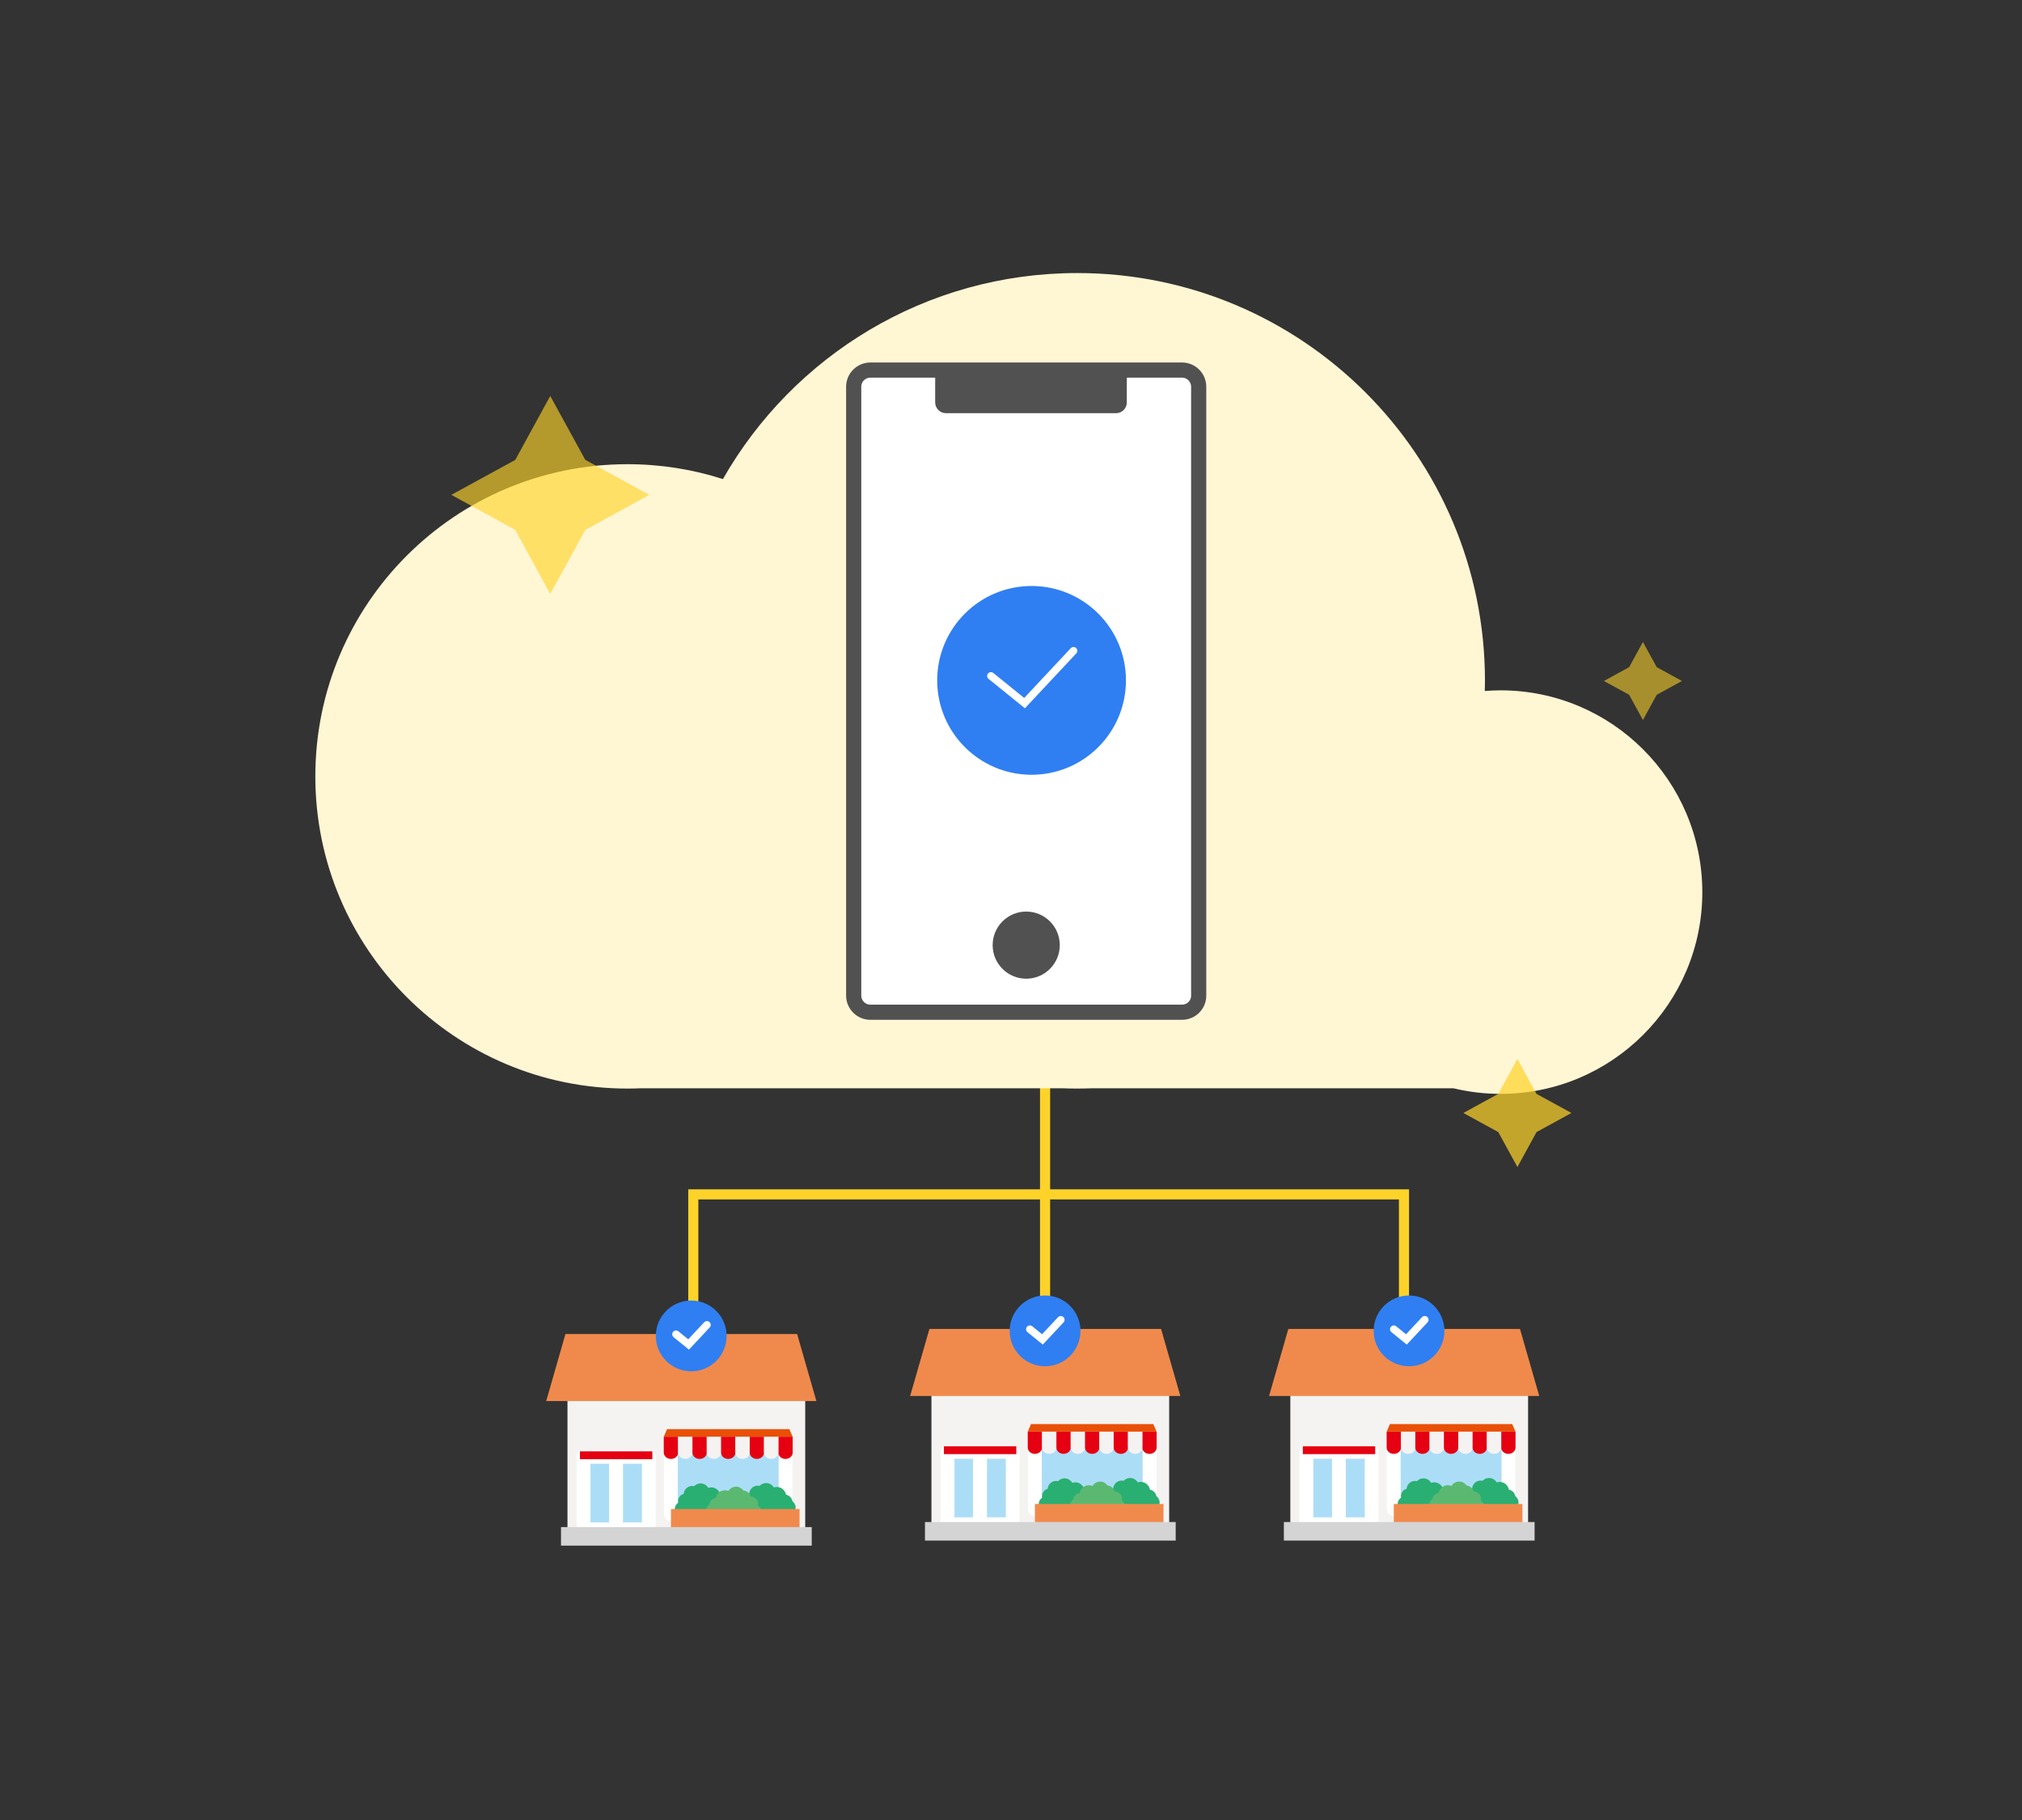 <?xml version="1.0" encoding="utf-8"?>
<!-- Generator: Adobe Illustrator 26.0.2, SVG Export Plug-In . SVG Version: 6.00 Build 0)  -->
<svg version="1.1" id="圖層_1" xmlns="http://www.w3.org/2000/svg" xmlns:xlink="http://www.w3.org/1999/xlink" x="0px" y="0px"
	 viewBox="0 0 400 360" style="enable-background:new 0 0 400 360;" xml:space="preserve">
<rect x="0" y="0" width="400" height="360" fill="#333333" stroke="none"/>
<style type="text/css">
	.st0{fill:#F4F3F1;}
	.st1{fill:#ACDDF7;}
	.st2{fill:#FFFFFF;}
	.st3{fill:#E50012;}
	.st4{fill:#E95006;}
	.st5{fill:#F08A4C;}
	.st6{fill:#29AF72;}
	.st7{fill:#5BB871;}
	.st8{fill:#D4D4D5;}
	.st9{fill:none;stroke:#FDD32A;stroke-width:2;stroke-miterlimit:10;}
	.st10{fill:#2F7FF2;}
	.st11{fill:none;stroke:#FFFFFF;stroke-width:1.5;stroke-linecap:round;stroke-miterlimit:10;}
	.st12{fill:#FFF6D4;}
	.st13{opacity:0.64;fill:none;stroke:#FDD32A;stroke-width:11;stroke-miterlimit:10;enable-background:new    ;}
	.st14{opacity:0.71;fill:#FDD32A;enable-background:new    ;}
	.st15{opacity:0.58;fill:#FDD32A;enable-background:new    ;}
	.st16{fill:#FFFFFF;stroke:#515151;stroke-width:3;stroke-miterlimit:10;}
	.st17{fill:#515151;}
</style>
<g>
	<rect x="112.26" y="275.13" class="st0" width="47.03" height="27.36"/>
</g>
<g>
	<g>
		<rect x="132.72" y="285.8" class="st1" width="22.68" height="13.71"/>
		<path class="st2" d="M155.4,300.87h-22.68c-0.75,0-1.37-0.61-1.37-1.37V285.8c0-0.75,0.61-1.37,1.37-1.37h22.68
			c0.75,0,1.37,0.61,1.37,1.37v13.71C156.76,300.26,156.15,300.87,155.4,300.87z M134.09,298.14h19.95v-10.98h-19.95V298.14z"/>
	</g>
	<g>
		<g>
			<g>
				<path class="st3" d="M131.31,284.18v3.15c0,0.69,0.63,1.25,1.42,1.25c0.78,0,1.42-0.56,1.42-1.25v-3.15H131.31z"/>
			</g>
			<g>
				<path class="st3" d="M153.97,284.18v3.15c0,0.69,0.63,1.25,1.42,1.25c0.78,0,1.42-0.56,1.42-1.25v-3.15H153.97z"/>
			</g>
			<g>
				<path class="st0" d="M134.15,284.18v3.15c0,0.69,0.63,1.25,1.42,1.25c0.78,0,1.42-0.56,1.42-1.25v-3.15H134.15z"/>
			</g>
			<g>
				<path class="st3" d="M136.98,284.18v3.15c0,0.69,0.63,1.25,1.42,1.25c0.78,0,1.42-0.56,1.42-1.25v-3.15H136.98z"/>
			</g>
			<g>
				<path class="st0" d="M139.81,284.18v3.15c0,0.69,0.63,1.25,1.42,1.25c0.78,0,1.42-0.56,1.42-1.25v-3.15H139.81z"/>
			</g>
			<g>
				<path class="st3" d="M142.64,284.18v3.15c0,0.69,0.63,1.25,1.42,1.25c0.78,0,1.42-0.56,1.42-1.25v-3.15H142.64z"/>
			</g>
			<g>
				<path class="st0" d="M145.48,284.18v3.15c0,0.69,0.63,1.25,1.42,1.25c0.78,0,1.42-0.56,1.42-1.25v-3.15H145.48z"/>
			</g>
			<g>
				<path class="st3" d="M148.31,284.18v3.15c0,0.69,0.63,1.25,1.42,1.25c0.78,0,1.42-0.56,1.42-1.25v-3.15H148.31z"/>
			</g>
			<g>
				<path class="st0" d="M151.14,284.18v3.15c0,0.69,0.63,1.25,1.42,1.25c0.78,0,1.42-0.56,1.42-1.25v-3.15H151.14z"/>
			</g>
		</g>
		<g>
			<polygon class="st4" points="156.8,284.18 131.32,284.18 131.95,282.69 156.16,282.69 			"/>
		</g>
	</g>
</g>
<g>
	<polygon class="st5" points="161.5,277.13 108.05,277.13 111.86,263.87 157.69,263.87 	"/>
</g>
<g>
	<g>
		<g>
			<g>
				<g>
					<g>
						<path class="st6" d="M137.09,296.91c0,0.81-0.66,1.47-1.47,1.47s-1.47-0.66-1.47-1.47c0-0.81,0.66-1.47,1.47-1.47
							S137.09,296.1,137.09,296.91z"/>
					</g>
					<g>
						<path class="st6" d="M136.43,298.48c0,0.81-0.66,1.47-1.47,1.47c-0.81,0-1.47-0.66-1.47-1.47c0-0.81,0.66-1.47,1.47-1.47
							C135.77,297.01,136.43,297.67,136.43,298.48z"/>
					</g>
					<g>
						<path class="st6" d="M138.59,295.6c0,0.92-0.75,1.67-1.67,1.67c-0.92,0-1.67-0.75-1.67-1.67c0-0.92,0.75-1.67,1.67-1.67
							C137.84,293.94,138.59,294.68,138.59,295.6z"/>
					</g>
					<g>
						<path class="st6" d="M140.35,295.18c0,0.97-0.79,1.76-1.76,1.76c-0.97,0-1.76-0.79-1.76-1.76s0.79-1.76,1.76-1.76
							C139.56,293.42,140.35,294.21,140.35,295.18z"/>
					</g>
					<g>
						<path class="st6" d="M142.57,296.13c0,1.06-0.83,1.93-1.86,1.93c-1.03,0-1.86-0.86-1.86-1.93c0-1.06,0.83-1.93,1.86-1.93
							C141.74,294.2,142.57,295.06,142.57,296.13z"/>
					</g>
					<g>
						<path class="st6" d="M143.81,297.27c0,0.87-0.7,1.57-1.57,1.57c-0.87,0-1.57-0.7-1.57-1.57c0-0.87,0.7-1.57,1.57-1.57
							C143.11,295.7,143.81,296.4,143.81,297.27z"/>
					</g>
					<g>
						<path class="st6" d="M144.43,298.28c0,0.87-0.7,1.57-1.57,1.57c-0.87,0-1.57-0.7-1.57-1.57c0-0.87,0.7-1.57,1.57-1.57
							C143.73,296.71,144.43,297.42,144.43,298.28z"/>
					</g>
				</g>
				<g>
					<path class="st6" d="M143.37,298.77c0,1.26-1.97,2.29-4.41,2.29c-2.44,0-4.41-1.02-4.41-2.29c0-1.26,1.97-2.29,4.41-2.29
						C141.4,296.49,143.37,297.51,143.37,298.77z"/>
				</g>
			</g>
			<g>
				<g>
					<g>
						<path class="st6" d="M150.05,296.84c0,0.81-0.66,1.47-1.47,1.47c-0.81,0-1.47-0.66-1.47-1.47c0-0.81,0.66-1.47,1.47-1.47
							C149.4,295.37,150.05,296.03,150.05,296.84z"/>
					</g>
					<g>
						<path class="st6" d="M149.4,298.4c0,0.81-0.66,1.47-1.47,1.47s-1.47-0.66-1.47-1.47c0-0.81,0.66-1.47,1.47-1.47
							S149.4,297.59,149.4,298.4z"/>
					</g>
					<g>
						<path class="st6" d="M151.56,295.53c0,0.92-0.75,1.67-1.67,1.67c-0.92,0-1.67-0.75-1.67-1.67c0-0.92,0.75-1.67,1.67-1.67
							C150.81,293.86,151.56,294.61,151.56,295.53z"/>
					</g>
					<g>
						<path class="st6" d="M153.32,295.11c0,0.97-0.79,1.76-1.76,1.76c-0.97,0-1.76-0.79-1.76-1.76c0-0.97,0.79-1.76,1.76-1.76
							C152.53,293.34,153.32,294.13,153.32,295.11z"/>
					</g>
					<g>
						<path class="st6" d="M155.54,296.05c0,1.06-0.83,1.93-1.86,1.93c-1.03,0-1.86-0.86-1.86-1.93c0-1.06,0.83-1.93,1.86-1.93
							C154.71,294.13,155.54,294.99,155.54,296.05z"/>
					</g>
					<g>
						<path class="st6" d="M156.78,297.2c0,0.87-0.7,1.57-1.57,1.57c-0.87,0-1.57-0.7-1.57-1.57c0-0.87,0.7-1.57,1.57-1.57
							C156.08,295.63,156.78,296.33,156.78,297.2z"/>
					</g>
					<g>
						<path class="st6" d="M157.4,298.21c0,0.87-0.7,1.57-1.57,1.57c-0.87,0-1.57-0.7-1.57-1.57s0.7-1.57,1.57-1.57
							C156.7,296.64,157.4,297.34,157.4,298.21z"/>
					</g>
				</g>
				<g>
					<path class="st6" d="M156.34,298.7c0,1.26-1.97,2.29-4.41,2.29c-2.44,0-4.41-1.02-4.41-2.29c0-1.26,1.97-2.29,4.41-2.29
						C154.37,296.41,156.34,297.44,156.34,298.7z"/>
				</g>
			</g>
			<g>
				<g>
					<g>
						<path class="st7" d="M147.03,297.49c0,0.81,0.66,1.47,1.47,1.47c0.81,0,1.47-0.66,1.47-1.47c0-0.81-0.66-1.47-1.47-1.47
							C147.69,296.02,147.03,296.68,147.03,297.49z"/>
					</g>
					<g>
						<path class="st7" d="M147.68,299.06c0,0.81,0.66,1.47,1.47,1.47c0.81,0,1.47-0.66,1.47-1.47c0-0.81-0.66-1.47-1.47-1.47
							C148.34,297.59,147.68,298.25,147.68,299.06z"/>
					</g>
					<g>
						<path class="st7" d="M145.25,296.49c0,0.92,0.75,1.67,1.67,1.67c0.92,0,1.67-0.75,1.67-1.67c0-0.92-0.75-1.67-1.67-1.67
							C145.99,294.82,145.25,295.57,145.25,296.49z"/>
					</g>
					<g>
						
							<ellipse transform="matrix(0.015 -1 1 0.015 -152.339 436.921)" class="st7" cx="145.53" cy="295.76" rx="1.76" ry="1.76"/>
					</g>
					<g>
						<path class="st7" d="M141.54,296.71c0,1.06,0.83,1.93,1.86,1.93c1.03,0,1.86-0.86,1.86-1.93c0-1.06-0.83-1.93-1.86-1.93
							C142.38,294.78,141.54,295.64,141.54,296.71z"/>
					</g>
					<g>
						<path class="st7" d="M140.3,297.85c0,0.87,0.7,1.57,1.57,1.57c0.87,0,1.57-0.7,1.57-1.57c0-0.87-0.7-1.57-1.57-1.57
							C141,296.28,140.3,296.98,140.3,297.85z"/>
					</g>
					<g>
						<path class="st7" d="M139.68,298.86c0,0.87,0.7,1.57,1.57,1.57c0.87,0,1.57-0.7,1.57-1.57s-0.7-1.57-1.57-1.57
							C140.38,297.29,139.68,298,139.68,298.86z"/>
					</g>
				</g>
				<g>
					<path class="st7" d="M140.74,299.35c0,1.26,1.97,2.29,4.41,2.29c2.44,0,4.41-1.02,4.41-2.29c0-1.26-1.97-2.29-4.41-2.29
						C142.72,297.07,140.74,298.09,140.74,299.35z"/>
				</g>
			</g>
		</g>
		<g>
			<rect x="132.73" y="298.49" class="st5" width="25.44" height="5.99"/>
		</g>
	</g>
</g>
<g>
	<g>
		<g>
			<rect x="115.44" y="288.17" class="st1" width="6.47" height="14.32"/>
			<path class="st2" d="M121.91,303.86h-6.47c-0.75,0-1.37-0.61-1.37-1.37v-14.32c0-0.75,0.61-1.37,1.37-1.37h6.47
				c0.75,0,1.37,0.61,1.37,1.37v14.32C123.28,303.25,122.66,303.86,121.91,303.86z M116.81,301.13h3.74v-11.59h-3.74V301.13z"/>
		</g>
		<g>
			<rect x="121.87" y="288.17" class="st1" width="6.47" height="14.32"/>
			<path class="st2" d="M128.34,303.86h-6.47c-0.75,0-1.37-0.61-1.37-1.37v-14.32c0-0.75,0.61-1.37,1.37-1.37h6.47
				c0.75,0,1.37,0.61,1.37,1.37v14.32C129.71,303.25,129.09,303.86,128.34,303.86z M123.24,301.13h3.74v-11.59h-3.74V301.13z"/>
		</g>
	</g>
	<g>
		<rect x="114.73" y="287.08" class="st3" width="14.32" height="1.55"/>
	</g>
</g>
<g>
	<rect x="110.98" y="302.06" class="st8" width="49.6" height="3.67"/>
</g>
<g>
	<g>
		<rect x="184.26" y="274.13" class="st0" width="47.03" height="27.36"/>
	</g>
	<g>
		<g>
			<rect x="204.72" y="284.8" class="st1" width="22.68" height="13.71"/>
			<path class="st2" d="M227.4,299.87h-22.68c-0.75,0-1.37-0.61-1.37-1.37V284.8c0-0.75,0.61-1.37,1.37-1.37h22.68
				c0.75,0,1.37,0.61,1.37,1.37v13.71C228.76,299.26,228.15,299.87,227.4,299.87z M206.09,297.14h19.95v-10.98h-19.95V297.14z"/>
		</g>
		<g>
			<g>
				<g>
					<path class="st3" d="M203.31,283.18v3.15c0,0.69,0.63,1.25,1.42,1.25c0.78,0,1.42-0.56,1.42-1.25v-3.15H203.31z"/>
				</g>
				<g>
					<path class="st3" d="M225.97,283.18v3.15c0,0.69,0.63,1.25,1.42,1.25c0.78,0,1.42-0.56,1.42-1.25v-3.15H225.97z"/>
				</g>
				<g>
					<path class="st0" d="M206.15,283.18v3.15c0,0.69,0.63,1.25,1.42,1.25c0.78,0,1.42-0.56,1.42-1.25v-3.15H206.15z"/>
				</g>
				<g>
					<path class="st3" d="M208.98,283.18v3.15c0,0.69,0.63,1.25,1.42,1.25c0.78,0,1.42-0.56,1.42-1.25v-3.15H208.98z"/>
				</g>
				<g>
					<path class="st0" d="M211.81,283.18v3.15c0,0.69,0.63,1.25,1.42,1.25c0.78,0,1.42-0.56,1.42-1.25v-3.15H211.81z"/>
				</g>
				<g>
					<path class="st3" d="M214.64,283.18v3.15c0,0.69,0.63,1.25,1.42,1.25c0.78,0,1.42-0.56,1.42-1.25v-3.15H214.64z"/>
				</g>
				<g>
					<path class="st0" d="M217.48,283.18v3.15c0,0.69,0.63,1.25,1.42,1.25c0.78,0,1.42-0.56,1.42-1.25v-3.15H217.48z"/>
				</g>
				<g>
					<path class="st3" d="M220.31,283.18v3.15c0,0.69,0.63,1.25,1.42,1.25c0.78,0,1.42-0.56,1.42-1.25v-3.15H220.31z"/>
				</g>
				<g>
					<path class="st0" d="M223.14,283.18v3.15c0,0.69,0.63,1.25,1.42,1.25c0.78,0,1.42-0.56,1.42-1.25v-3.15H223.14z"/>
				</g>
			</g>
			<g>
				<polygon class="st4" points="228.8,283.18 203.32,283.18 203.95,281.69 228.16,281.69 				"/>
			</g>
		</g>
	</g>
	<g>
		<polygon class="st5" points="233.5,276.13 180.05,276.13 183.86,262.87 229.69,262.87 		"/>
	</g>
	<g>
		<g>
			<g>
				<g>
					<g>
						<g>
							<path class="st6" d="M209.09,295.91c0,0.81-0.66,1.47-1.47,1.47s-1.47-0.66-1.47-1.47c0-0.81,0.66-1.47,1.47-1.47
								S209.09,295.1,209.09,295.91z"/>
						</g>
						<g>
							<path class="st6" d="M208.43,297.48c0,0.81-0.66,1.47-1.47,1.47c-0.81,0-1.47-0.66-1.47-1.47c0-0.81,0.66-1.47,1.47-1.47
								C207.77,296.01,208.43,296.67,208.43,297.48z"/>
						</g>
						<g>
							<path class="st6" d="M210.59,294.6c0,0.92-0.75,1.67-1.67,1.67c-0.92,0-1.67-0.75-1.67-1.67c0-0.92,0.75-1.67,1.67-1.67
								C209.84,292.94,210.59,293.68,210.59,294.6z"/>
						</g>
						<g>
							<path class="st6" d="M212.35,294.18c0,0.97-0.79,1.76-1.76,1.76c-0.97,0-1.76-0.79-1.76-1.76s0.79-1.76,1.76-1.76
								C211.56,292.42,212.35,293.21,212.35,294.18z"/>
						</g>
						<g>
							<path class="st6" d="M214.57,295.13c0,1.06-0.83,1.93-1.86,1.93c-1.03,0-1.86-0.86-1.86-1.93c0-1.06,0.83-1.93,1.86-1.93
								C213.74,293.2,214.57,294.06,214.57,295.13z"/>
						</g>
						<g>
							<path class="st6" d="M215.81,296.27c0,0.87-0.7,1.57-1.57,1.57c-0.87,0-1.57-0.7-1.57-1.57c0-0.87,0.7-1.57,1.57-1.57
								C215.11,294.7,215.81,295.4,215.81,296.27z"/>
						</g>
						<g>
							<path class="st6" d="M216.43,297.28c0,0.87-0.7,1.57-1.57,1.57c-0.87,0-1.57-0.7-1.57-1.57c0-0.87,0.7-1.57,1.57-1.57
								C215.73,295.71,216.43,296.42,216.43,297.28z"/>
						</g>
					</g>
					<g>
						<path class="st6" d="M215.37,297.77c0,1.26-1.97,2.29-4.41,2.29c-2.44,0-4.41-1.02-4.41-2.29c0-1.26,1.97-2.29,4.41-2.29
							C213.4,295.49,215.37,296.51,215.37,297.77z"/>
					</g>
				</g>
				<g>
					<g>
						<g>
							<path class="st6" d="M222.05,295.84c0,0.81-0.66,1.47-1.47,1.47c-0.81,0-1.47-0.66-1.47-1.47c0-0.81,0.66-1.47,1.47-1.47
								C221.4,294.37,222.05,295.03,222.05,295.84z"/>
						</g>
						<g>
							<path class="st6" d="M221.4,297.4c0,0.81-0.66,1.47-1.47,1.47s-1.47-0.66-1.47-1.47c0-0.81,0.66-1.47,1.47-1.47
								S221.4,296.59,221.4,297.4z"/>
						</g>
						<g>
							<path class="st6" d="M223.56,294.53c0,0.92-0.75,1.67-1.67,1.67c-0.92,0-1.67-0.75-1.67-1.67c0-0.92,0.75-1.67,1.67-1.67
								C222.81,292.86,223.56,293.61,223.56,294.53z"/>
						</g>
						<g>
							<path class="st6" d="M225.32,294.11c0,0.97-0.79,1.76-1.76,1.76c-0.97,0-1.76-0.79-1.76-1.76c0-0.97,0.79-1.76,1.76-1.76
								C224.53,292.34,225.32,293.13,225.32,294.11z"/>
						</g>
						<g>
							<path class="st6" d="M227.54,295.05c0,1.06-0.83,1.93-1.86,1.93c-1.03,0-1.86-0.86-1.86-1.93c0-1.06,0.83-1.93,1.86-1.93
								C226.71,293.13,227.54,293.99,227.54,295.05z"/>
						</g>
						<g>
							<path class="st6" d="M228.78,296.2c0,0.87-0.7,1.57-1.57,1.57c-0.87,0-1.57-0.7-1.57-1.57c0-0.87,0.7-1.57,1.57-1.57
								C228.08,294.63,228.78,295.33,228.78,296.2z"/>
						</g>
						<g>
							<path class="st6" d="M229.4,297.21c0,0.87-0.7,1.57-1.57,1.57c-0.87,0-1.57-0.7-1.57-1.57s0.7-1.57,1.57-1.57
								C228.7,295.64,229.4,296.34,229.4,297.21z"/>
						</g>
					</g>
					<g>
						<path class="st6" d="M228.34,297.7c0,1.26-1.97,2.29-4.41,2.29c-2.44,0-4.41-1.02-4.41-2.29c0-1.26,1.97-2.29,4.41-2.29
							C226.37,295.41,228.34,296.44,228.34,297.7z"/>
					</g>
				</g>
				<g>
					<g>
						<g>
							<path class="st7" d="M219.03,296.49c0,0.81,0.66,1.47,1.47,1.47c0.81,0,1.47-0.66,1.47-1.47c0-0.81-0.66-1.47-1.47-1.47
								C219.69,295.02,219.03,295.68,219.03,296.49z"/>
						</g>
						<g>
							<path class="st7" d="M219.68,298.06c0,0.81,0.66,1.47,1.47,1.47c0.81,0,1.47-0.66,1.47-1.47c0-0.81-0.66-1.47-1.47-1.47
								C220.34,296.59,219.68,297.25,219.68,298.06z"/>
						</g>
						<g>
							<path class="st7" d="M217.25,295.49c0,0.92,0.75,1.67,1.67,1.67c0.92,0,1.67-0.75,1.67-1.67c0-0.92-0.75-1.67-1.67-1.67
								C217.99,293.82,217.25,294.57,217.25,295.49z"/>
						</g>
						<g>
							
								<ellipse transform="matrix(0.015 -1 1 0.015 -80.398 507.928)" class="st7" cx="217.53" cy="294.76" rx="1.76" ry="1.76"/>
						</g>
						<g>
							<path class="st7" d="M213.54,295.71c0,1.06,0.83,1.93,1.86,1.93c1.03,0,1.86-0.86,1.86-1.93c0-1.06-0.83-1.93-1.86-1.93
								C214.38,293.78,213.54,294.64,213.54,295.71z"/>
						</g>
						<g>
							<path class="st7" d="M212.3,296.85c0,0.87,0.7,1.57,1.57,1.57c0.87,0,1.57-0.7,1.57-1.57c0-0.87-0.7-1.57-1.57-1.57
								C213,295.28,212.3,295.98,212.3,296.85z"/>
						</g>
						<g>
							<path class="st7" d="M211.68,297.86c0,0.87,0.7,1.57,1.57,1.57c0.87,0,1.57-0.7,1.57-1.57s-0.7-1.57-1.57-1.57
								C212.38,296.29,211.68,297,211.68,297.86z"/>
						</g>
					</g>
					<g>
						<path class="st7" d="M212.74,298.35c0,1.26,1.97,2.29,4.41,2.29c2.44,0,4.41-1.02,4.41-2.29c0-1.26-1.97-2.29-4.41-2.29
							C214.72,296.07,212.74,297.09,212.74,298.35z"/>
					</g>
				</g>
			</g>
			<g>
				<rect x="204.73" y="297.49" class="st5" width="25.44" height="5.99"/>
			</g>
		</g>
	</g>
	<g>
		<g>
			<g>
				<rect x="187.44" y="287.17" class="st1" width="6.47" height="14.32"/>
				<path class="st2" d="M193.91,302.86h-6.47c-0.75,0-1.37-0.61-1.37-1.37v-14.32c0-0.75,0.61-1.37,1.37-1.37h6.47
					c0.75,0,1.37,0.61,1.37,1.37v14.32C195.28,302.25,194.66,302.86,193.91,302.86z M188.81,300.13h3.74v-11.59h-3.74V300.13z"/>
			</g>
			<g>
				<rect x="193.87" y="287.17" class="st1" width="6.47" height="14.32"/>
				<path class="st2" d="M200.34,302.86h-6.47c-0.75,0-1.37-0.61-1.37-1.37v-14.32c0-0.75,0.61-1.37,1.37-1.37h6.47
					c0.75,0,1.37,0.61,1.37,1.37v14.32C201.71,302.25,201.09,302.86,200.34,302.86z M195.24,300.13h3.74v-11.59h-3.74V300.13z"/>
			</g>
		</g>
		<g>
			<rect x="186.73" y="286.08" class="st3" width="14.32" height="1.55"/>
		</g>
	</g>
	<g>
		<rect x="182.98" y="301.06" class="st8" width="49.6" height="3.67"/>
	</g>
</g>
<g>
	<g>
		<rect x="255.26" y="274.13" class="st0" width="47.03" height="27.36"/>
	</g>
	<g>
		<g>
			<rect x="275.72" y="284.8" class="st1" width="22.68" height="13.71"/>
			<path class="st2" d="M298.4,299.87h-22.68c-0.75,0-1.37-0.61-1.37-1.37V284.8c0-0.75,0.61-1.37,1.37-1.37h22.68
				c0.75,0,1.37,0.61,1.37,1.37v13.71C299.76,299.26,299.15,299.87,298.4,299.87z M277.09,297.14h19.95v-10.98h-19.95V297.14z"/>
		</g>
		<g>
			<g>
				<g>
					<path class="st3" d="M274.31,283.18v3.15c0,0.69,0.63,1.25,1.42,1.25c0.78,0,1.42-0.56,1.42-1.25v-3.15H274.31z"/>
				</g>
				<g>
					<path class="st3" d="M296.97,283.18v3.15c0,0.69,0.63,1.25,1.42,1.25c0.78,0,1.42-0.56,1.42-1.25v-3.15H296.97z"/>
				</g>
				<g>
					<path class="st0" d="M277.15,283.18v3.15c0,0.69,0.63,1.25,1.42,1.25c0.78,0,1.42-0.56,1.42-1.25v-3.15H277.15z"/>
				</g>
				<g>
					<path class="st3" d="M279.98,283.18v3.15c0,0.69,0.63,1.25,1.42,1.25s1.42-0.56,1.42-1.25v-3.15H279.98z"/>
				</g>
				<g>
					<path class="st0" d="M282.81,283.18v3.15c0,0.69,0.63,1.25,1.42,1.25c0.78,0,1.42-0.56,1.42-1.25v-3.15H282.81z"/>
				</g>
				<g>
					<path class="st3" d="M285.64,283.18v3.15c0,0.69,0.63,1.25,1.42,1.25c0.78,0,1.42-0.56,1.42-1.25v-3.15H285.64z"/>
				</g>
				<g>
					<path class="st0" d="M288.48,283.18v3.15c0,0.69,0.63,1.25,1.42,1.25s1.42-0.56,1.42-1.25v-3.15H288.48z"/>
				</g>
				<g>
					<path class="st3" d="M291.31,283.18v3.15c0,0.69,0.63,1.25,1.42,1.25c0.78,0,1.42-0.56,1.42-1.25v-3.15H291.31z"/>
				</g>
				<g>
					<path class="st0" d="M294.14,283.18v3.15c0,0.69,0.63,1.25,1.42,1.25c0.78,0,1.42-0.56,1.42-1.25v-3.15H294.14z"/>
				</g>
			</g>
			<g>
				<polygon class="st4" points="299.8,283.18 274.32,283.18 274.95,281.69 299.16,281.69 				"/>
			</g>
		</g>
	</g>
	<g>
		<polygon class="st5" points="304.5,276.13 251.05,276.13 254.86,262.87 300.69,262.87 		"/>
	</g>
	<g>
		<g>
			<g>
				<g>
					<g>
						<g>
							<path class="st6" d="M280.09,295.91c0,0.81-0.66,1.47-1.47,1.47s-1.47-0.66-1.47-1.47c0-0.81,0.66-1.47,1.47-1.47
								S280.09,295.1,280.09,295.91z"/>
						</g>
						<g>
							<path class="st6" d="M279.43,297.48c0,0.81-0.66,1.47-1.47,1.47c-0.81,0-1.47-0.66-1.47-1.47c0-0.81,0.66-1.47,1.47-1.47
								C278.77,296.01,279.43,296.67,279.43,297.48z"/>
						</g>
						<g>
							<path class="st6" d="M281.59,294.6c0,0.92-0.75,1.67-1.67,1.67c-0.92,0-1.67-0.75-1.67-1.67c0-0.92,0.75-1.67,1.67-1.67
								C280.84,292.94,281.59,293.68,281.59,294.6z"/>
						</g>
						<g>
							<path class="st6" d="M283.35,294.18c0,0.97-0.79,1.76-1.76,1.76s-1.76-0.79-1.76-1.76s0.79-1.76,1.76-1.76
								S283.35,293.21,283.35,294.18z"/>
						</g>
						<g>
							<path class="st6" d="M285.57,295.13c0,1.06-0.83,1.93-1.86,1.93c-1.03,0-1.86-0.86-1.86-1.93c0-1.06,0.83-1.93,1.86-1.93
								C284.74,293.2,285.57,294.06,285.57,295.13z"/>
						</g>
						<g>
							<path class="st6" d="M286.81,296.27c0,0.87-0.7,1.57-1.57,1.57c-0.87,0-1.57-0.7-1.57-1.57c0-0.87,0.7-1.57,1.57-1.57
								C286.11,294.7,286.81,295.4,286.81,296.27z"/>
						</g>
						<g>
							<path class="st6" d="M287.43,297.28c0,0.87-0.7,1.57-1.57,1.57c-0.87,0-1.57-0.7-1.57-1.57c0-0.87,0.7-1.57,1.57-1.57
								C286.73,295.71,287.43,296.42,287.43,297.28z"/>
						</g>
					</g>
					<g>
						<path class="st6" d="M286.37,297.77c0,1.26-1.97,2.29-4.41,2.29c-2.44,0-4.41-1.02-4.41-2.29c0-1.26,1.97-2.29,4.41-2.29
							C284.4,295.49,286.37,296.51,286.37,297.77z"/>
					</g>
				</g>
				<g>
					<g>
						<g>
							<path class="st6" d="M293.05,295.84c0,0.81-0.66,1.47-1.47,1.47c-0.81,0-1.47-0.66-1.47-1.47c0-0.81,0.66-1.47,1.47-1.47
								C292.4,294.37,293.05,295.03,293.05,295.84z"/>
						</g>
						<g>
							<path class="st6" d="M292.4,297.4c0,0.81-0.66,1.47-1.47,1.47s-1.47-0.66-1.47-1.47c0-0.81,0.66-1.47,1.47-1.47
								S292.4,296.59,292.4,297.4z"/>
						</g>
						<g>
							<path class="st6" d="M294.56,294.53c0,0.92-0.75,1.67-1.67,1.67c-0.92,0-1.67-0.75-1.67-1.67c0-0.92,0.75-1.67,1.67-1.67
								C293.81,292.86,294.56,293.61,294.56,294.53z"/>
						</g>
						<g>
							<path class="st6" d="M296.32,294.11c0,0.97-0.79,1.76-1.76,1.76c-0.97,0-1.76-0.79-1.76-1.76c0-0.97,0.79-1.76,1.76-1.76
								C295.53,292.34,296.32,293.13,296.32,294.11z"/>
						</g>
						<g>
							<path class="st6" d="M298.54,295.05c0,1.06-0.83,1.93-1.86,1.93c-1.03,0-1.86-0.86-1.86-1.93c0-1.06,0.83-1.93,1.86-1.93
								C297.71,293.13,298.54,293.99,298.54,295.05z"/>
						</g>
						<g>
							<path class="st6" d="M299.78,296.2c0,0.87-0.7,1.57-1.57,1.57c-0.87,0-1.57-0.7-1.57-1.57c0-0.87,0.7-1.57,1.57-1.57
								C299.08,294.63,299.78,295.33,299.78,296.2z"/>
						</g>
						<g>
							<path class="st6" d="M300.4,297.21c0,0.87-0.7,1.57-1.57,1.57c-0.87,0-1.57-0.7-1.57-1.57s0.7-1.57,1.57-1.57
								C299.7,295.64,300.4,296.34,300.4,297.21z"/>
						</g>
					</g>
					<g>
						<path class="st6" d="M299.34,297.7c0,1.26-1.97,2.29-4.41,2.29c-2.44,0-4.41-1.02-4.41-2.29c0-1.26,1.97-2.29,4.41-2.29
							C297.37,295.41,299.34,296.44,299.34,297.7z"/>
					</g>
				</g>
				<g>
					<g>
						<g>
							<path class="st7" d="M290.03,296.49c0,0.81,0.66,1.47,1.47,1.47c0.81,0,1.47-0.66,1.47-1.47c0-0.81-0.66-1.47-1.47-1.47
								C290.69,295.02,290.03,295.68,290.03,296.49z"/>
						</g>
						<g>
							<path class="st7" d="M290.68,298.06c0,0.81,0.66,1.47,1.47,1.47c0.81,0,1.47-0.66,1.47-1.47c0-0.81-0.66-1.47-1.47-1.47
								C291.34,296.59,290.68,297.25,290.68,298.06z"/>
						</g>
						<g>
							<path class="st7" d="M288.25,295.49c0,0.92,0.75,1.67,1.67,1.67s1.67-0.75,1.67-1.67c0-0.92-0.75-1.67-1.67-1.67
								S288.25,294.57,288.25,295.49z"/>
						</g>
						<g>
							
								<ellipse transform="matrix(0.015 -1 1 0.015 -10.442 578.92)" class="st7" cx="288.53" cy="294.76" rx="1.76" ry="1.76"/>
						</g>
						<g>
							<path class="st7" d="M284.54,295.71c0,1.06,0.83,1.93,1.86,1.93c1.03,0,1.86-0.86,1.86-1.93c0-1.06-0.83-1.93-1.86-1.93
								C285.38,293.78,284.54,294.64,284.54,295.71z"/>
						</g>
						<g>
							<path class="st7" d="M283.3,296.85c0,0.87,0.7,1.57,1.57,1.57c0.87,0,1.57-0.7,1.57-1.57c0-0.87-0.7-1.57-1.57-1.57
								C284,295.28,283.3,295.98,283.3,296.85z"/>
						</g>
						<g>
							<path class="st7" d="M282.68,297.86c0,0.87,0.7,1.57,1.57,1.57c0.87,0,1.57-0.7,1.57-1.57s-0.7-1.57-1.57-1.57
								C283.38,296.29,282.68,297,282.68,297.86z"/>
						</g>
					</g>
					<g>
						<path class="st7" d="M283.74,298.35c0,1.26,1.97,2.29,4.41,2.29c2.44,0,4.41-1.02,4.41-2.29c0-1.26-1.97-2.29-4.41-2.29
							C285.72,296.07,283.74,297.09,283.74,298.35z"/>
					</g>
				</g>
			</g>
			<g>
				<rect x="275.73" y="297.49" class="st5" width="25.44" height="5.99"/>
			</g>
		</g>
	</g>
	<g>
		<g>
			<g>
				<rect x="258.44" y="287.17" class="st1" width="6.47" height="14.32"/>
				<path class="st2" d="M264.91,302.86h-6.47c-0.75,0-1.37-0.61-1.37-1.37v-14.32c0-0.75,0.61-1.37,1.37-1.37h6.47
					c0.75,0,1.37,0.61,1.37,1.37v14.32C266.28,302.25,265.66,302.86,264.91,302.86z M259.81,300.13h3.74v-11.59h-3.74V300.13z"/>
			</g>
			<g>
				<rect x="264.87" y="287.17" class="st1" width="6.47" height="14.32"/>
				<path class="st2" d="M271.34,302.86h-6.47c-0.75,0-1.37-0.61-1.37-1.37v-14.32c0-0.75,0.61-1.37,1.37-1.37h6.47
					c0.75,0,1.37,0.61,1.37,1.37v14.32C272.71,302.25,272.09,302.86,271.34,302.86z M266.24,300.13h3.74v-11.59h-3.74V300.13z"/>
			</g>
		</g>
		<g>
			<rect x="257.73" y="286.08" class="st3" width="14.32" height="1.55"/>
		</g>
	</g>
	<g>
		<rect x="253.98" y="301.06" class="st8" width="49.6" height="3.67"/>
	</g>
</g>
<polyline class="st9" points="137.15,263.25 137.15,236.25 277.74,236.25 277.74,262.64 "/>
<line class="st9" x1="206.74" y1="209.25" x2="206.74" y2="263.25"/>
<g>
	<circle class="st10" cx="136.74" cy="264.25" r="7"/>
	<polyline class="st11" points="133.73,263.92 136.22,265.94 139.85,262.06 	"/>
</g>
<g>
	<circle class="st10" cx="206.74" cy="263.25" r="7"/>
	<polyline class="st11" points="203.73,262.92 206.22,264.94 209.85,261.06 	"/>
</g>
<g>
	<circle class="st10" cx="278.74" cy="263.25" r="7"/>
	<polyline class="st11" points="275.73,262.92 278.22,264.94 281.85,261.06 	"/>
</g>
<path class="st12" d="M296.84,136.55c-1.05,0-2.08,0.05-3.11,0.13c0.02-0.67,0.03-1.34,0.03-2.02c0-44.54-36.11-80.65-80.65-80.65
	c-30.03,0-56.22,16.41-70.1,40.75c-5.95-1.91-12.29-2.94-18.88-2.94c-34.1,0-61.75,27.65-61.75,61.75s27.65,61.75,61.75,61.75
	c0.91,0,1.82-0.02,2.72-0.06h83.22c1.01,0.04,2.02,0.06,3.04,0.06c1.02,0,2.03-0.03,3.04-0.06h71.37c2.99,0.72,6.11,1.11,9.33,1.11
	c22.04,0,39.91-17.87,39.91-39.9C336.74,154.41,318.87,136.55,296.84,136.55z"/>
<polygon class="st13" points="108.86,89.77 111.74,95.02 116.99,97.89 111.74,100.77 108.86,106.02 105.99,100.77 100.74,97.89 
	105.99,95.02 "/>
<polygon class="st14" points="300.18,209.46 303.96,216.37 310.87,220.15 303.96,223.93 300.18,230.84 296.4,223.93 289.49,220.15 
	296.4,216.37 "/>
<polygon class="st15" points="325.01,126.98 327.74,131.97 332.73,134.7 327.74,137.43 325.01,142.42 322.28,137.43 317.29,134.7 
	322.28,131.97 "/>
<path class="st16" d="M233.83,200.22h-61.65c-1.82,0-3.3-1.48-3.3-3.3V76.5c0-1.82,1.48-3.3,3.3-3.3h61.65c1.82,0,3.3,1.48,3.3,3.3
	v120.42C237.14,198.75,235.66,200.22,233.83,200.22z"/>
<path class="st17" d="M220.77,81.73h-33.63c-1.18,0-2.14-0.96-2.14-2.14v-5.2c0-1.18,0.96-2.14,2.14-2.14h33.63
	c1.18,0,2.14,0.96,2.14,2.14v5.2C222.92,80.77,221.96,81.73,220.77,81.73z"/>
<circle class="st17" cx="203.01" cy="186.95" r="6.64"/>
<g>
	<circle class="st10" cx="204.07" cy="134.58" r="18.67"/>
	<polyline class="st11" points="196.03,133.7 202.68,139.08 212.37,128.73 	"/>
</g>
</svg>
